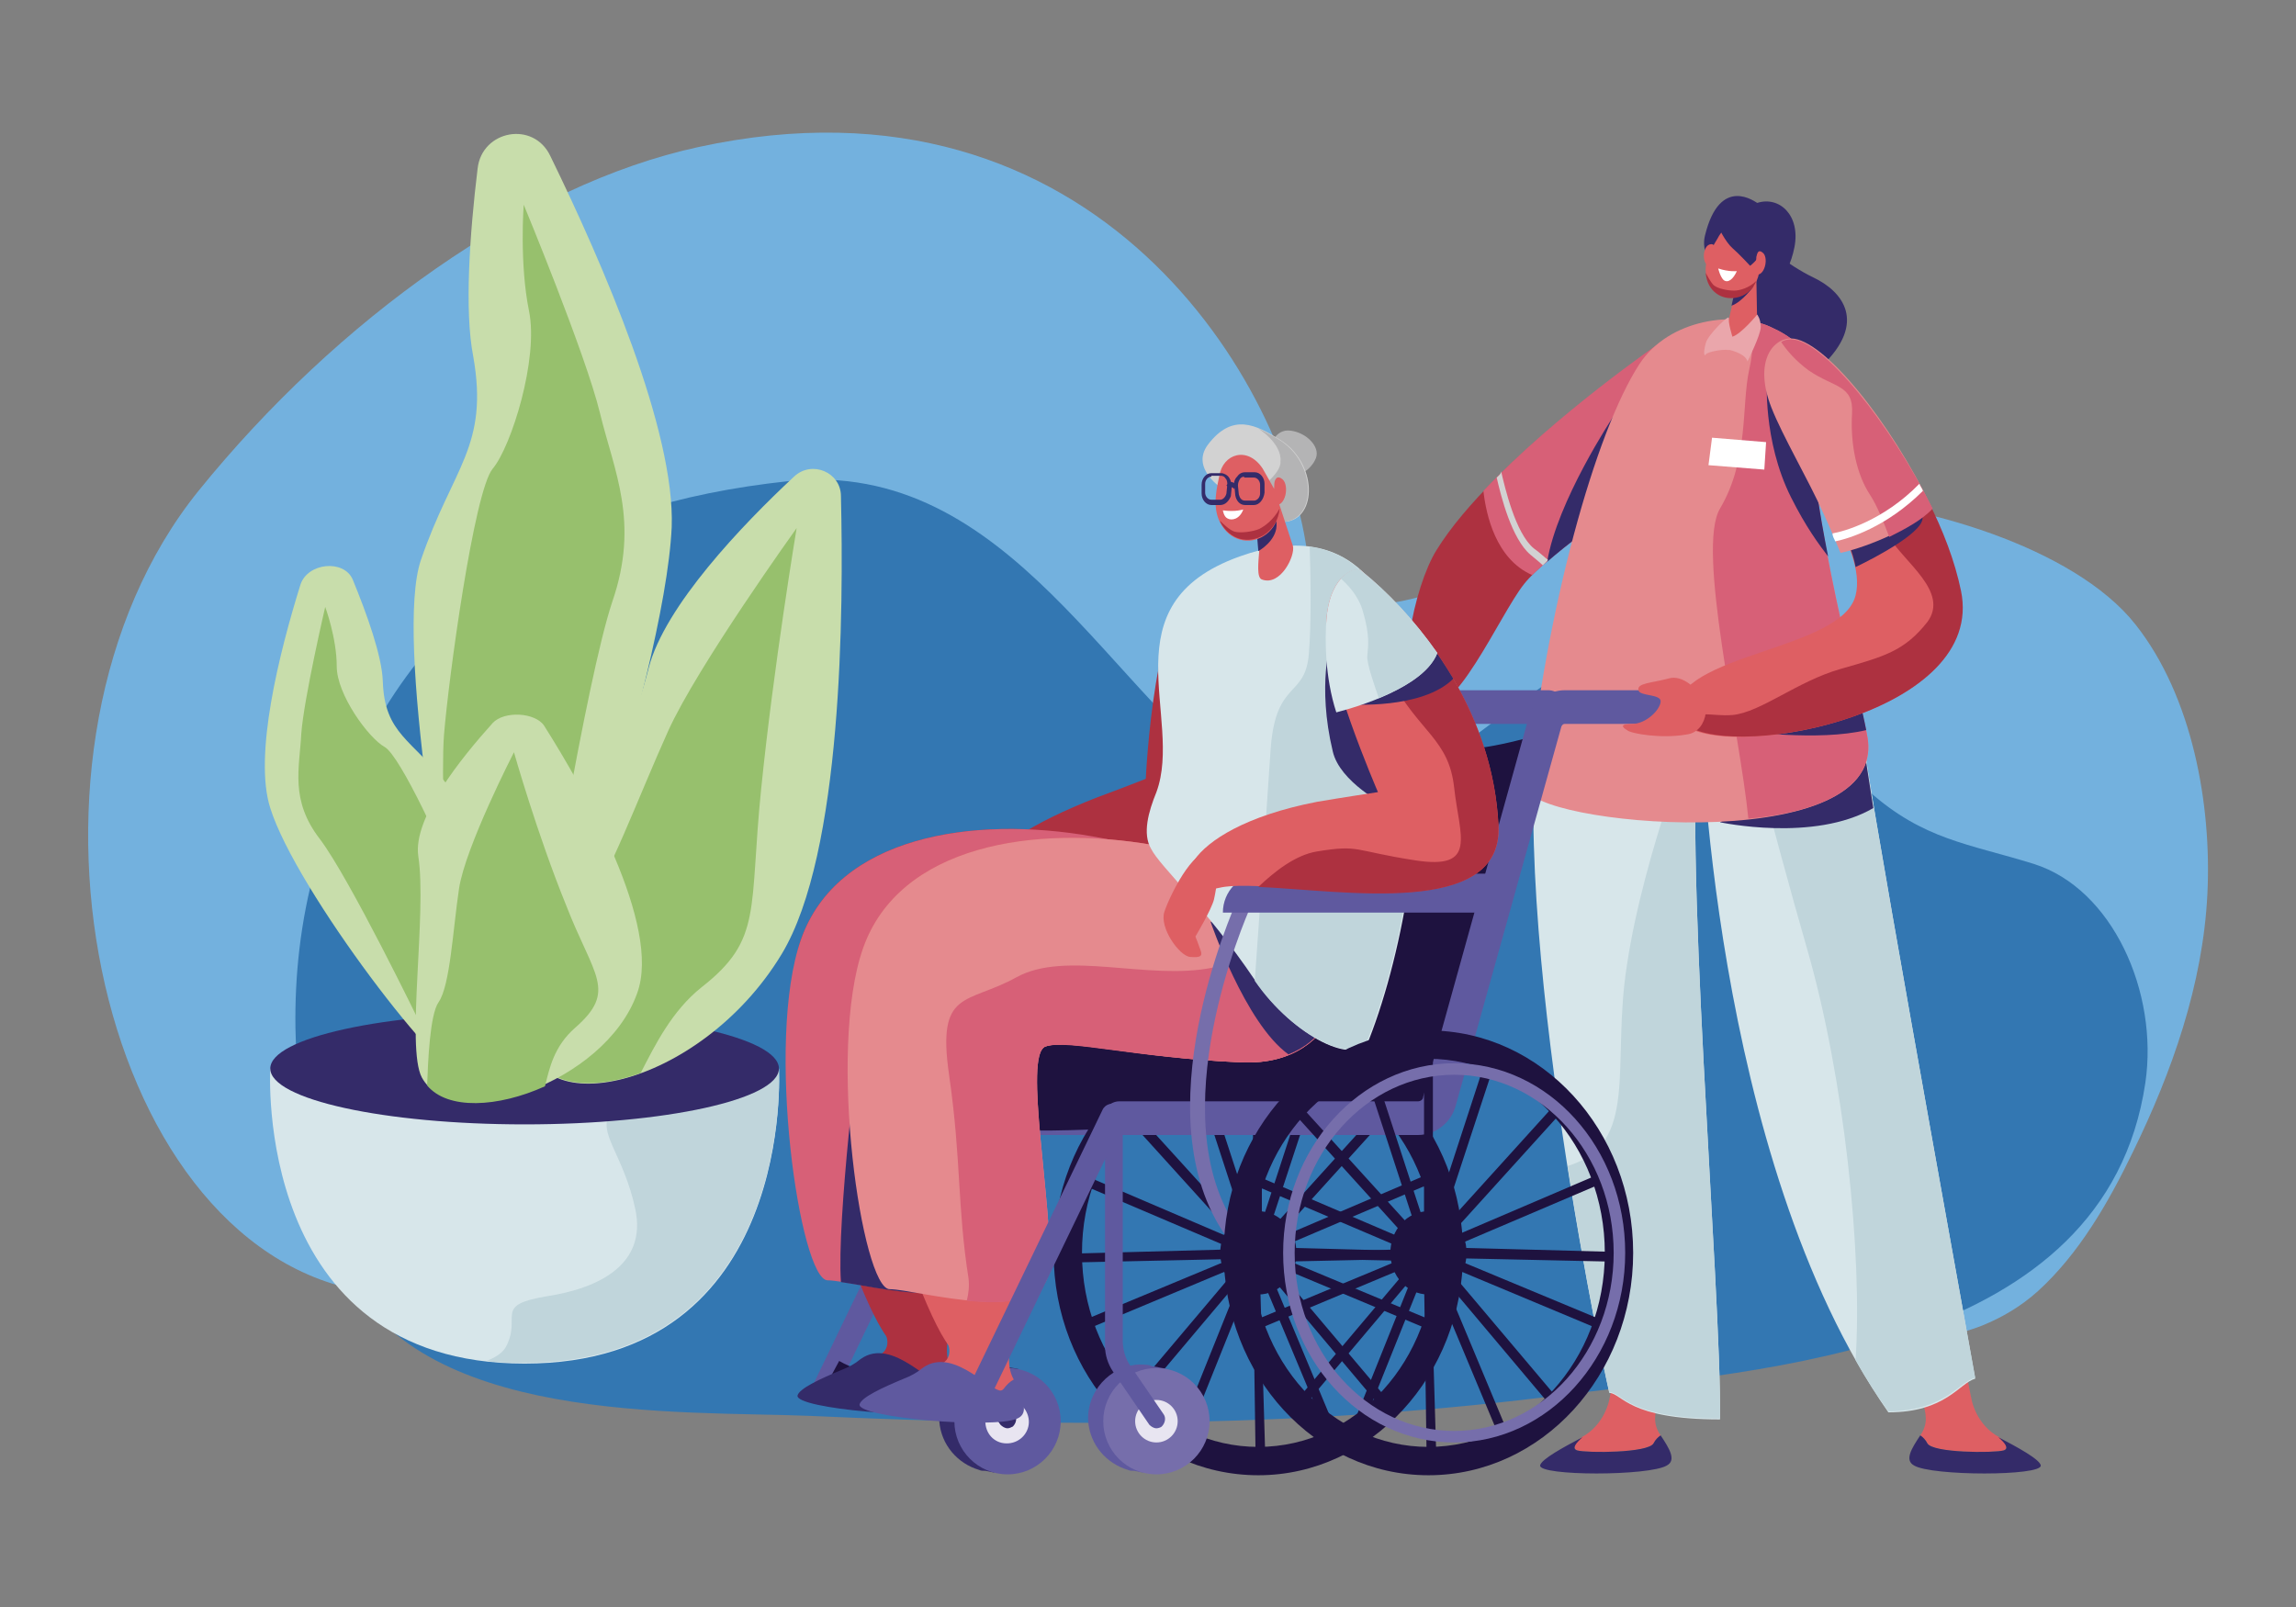 <?xml version="1.0" encoding="utf-8"?>
<!-- Generator: Adobe Illustrator 24.0.0, SVG Export Plug-In . SVG Version: 6.00 Build 0)  -->
<svg version="1.1" id="Calque_1" xmlns="http://www.w3.org/2000/svg" xmlns:xlink="http://www.w3.org/1999/xlink" x="0px" y="0px"
	 viewBox="0 0 259.1 181.4" style="enable-background:new 0 0 259.1 181.4;" xml:space="preserve">
<rect x="0" y="0" width="259.1" height="181.4" fill="#808080" stroke="none"/>
<style type="text/css">
	.st0{fill:#73B1DE;}
	.st1{fill:#3377B2;}
	.st2{fill:#D7E6EA;}
	.st3{fill:#C0D5DB;}
	.st4{fill:#342B69;}
	.st5{fill:#C8DDAB;}
	.st6{fill:#97C06D;}
	.st7{fill:#DE5F63;}
	.st8{fill:#AD3140;}
	.st9{fill:#D76077;}
	.st10{fill:#E58A8E;}
	.st11{fill:#FFFFFF;}
	.st12{fill:#B4B4B5;}
	.st13{fill:#D2D2D2;}
	.st14{fill:#5F599F;}
	.st15{fill:#1E123F;}
	.st16{fill:#E8E5F1;}
	.st17{fill:#766EAB;}
	.st18{fill:#EAA6AB;}
</style>
<g>
	<g>
		<path class="st0" d="M223.7,149.6c2.2-0.9,4.3-2.1,6.3-3.9c4.6-4.2,7.9-9.9,10.7-15.7c4.4-9,7.9-18.9,8.4-29.1
			c0.5-10.1-1.7-22.3-8.1-30.4c-7-8.9-24.7-13.8-35.3-14.2c-9.8-0.3-19.6,1.8-29,4.8c-5.2,1.7-27.8,14-29.1,2
			c-2.2-19.6-23.8-56.3-68.8-46.5C59.4,20.8,38.1,36,22.4,55.4c-23.4,29-11.9,85,18.5,90.3c24.6,4.2,56.7,9,75.4,8.5
			s37.3-1.2,56-1.9c10-0.3,20.1-0.7,30.1-1C209.6,151.2,217.1,152.2,223.7,149.6z"/>
		<path class="st1" d="M177.4,157.3c21.4-2.7,60.2-4.7,64.7-35.1c1.5-10.2-3.7-21.9-12.6-24.7c-7.4-2.3-12.4-2.7-18.6-8.2
			c-6.1-5.5-11.4-11.9-18.4-15.9c-15.4-8.8-34.4,27-50.8,16.3s-27.6-38-52.7-35.4C63.9,57,46.8,67.2,37.2,92.9s1.7,50.3,1.7,50.3
			c8.1,17.6,37.7,16,52.5,16.6c28.4,1.3,56.9,1.3,85.2-2.4C176.8,157.3,177.1,157.3,177.4,157.3z"/>
	</g>
	<g>
		<g>
			<g>
				<path class="st2" d="M87.9,120.6H59.2H30.5c0,0-2,33.3,28.7,33.3S87.9,120.6,87.9,120.6z"/>
				<g>
					<path class="st3" d="M87.9,120.6H69.8c-0.1,2.3-0.3,4.3-0.9,5c-1.6,2.2,1.5,4.7,2.8,10.9s-4.1,8.9-10,9.8c-6,1-2.9,2.2-4.5,5.5
						c-0.4,0.9-1.3,1.4-2.3,1.8c1.4,0.2,2.8,0.2,4.3,0.2C89.8,153.8,87.9,120.6,87.9,120.6z"/>
				</g>
				<ellipse class="st4" cx="59.2" cy="120.6" rx="28.7" ry="6.3"/>
			</g>
			<g>
				<g>
					<path class="st5" d="M56.5,120.6c-2-0.7-3.5-2.4-3.9-4.5c-2.1-10.8-8.1-44.1-5.1-52.9c3.6-10.5,7.7-12.8,5.9-23
						c-1-5.1-0.4-13.8,0.5-21.2c0.5-4.3,6.3-5.4,8.2-1.4c6,12.3,14.1,31,13.7,41.9C75,76.7,59.7,121.6,56.5,120.6L56.5,120.6z"/>
					<path class="st6" d="M59.1,23.1c0,0-0.5,6.6,0.6,12s-2,15.3-4.1,17.8s-5,23.8-5.5,30.1c-0.3,4,0.1,14.8,0.5,22.1
						c0.8,4.5,1.5,8.4,2,11c0.4,2.1,1.9,3.8,3.9,4.5c1,0.3,3-3.5,5.4-9.4c-0.4-1.8-0.8-3-0.8-3s5-31.3,8-40.3
						c3.1-9,0.2-14.7-1.4-21.3S59.1,23.1,59.1,23.1z"/>
				</g>
				<g>
					<path class="st5" d="M52.5,121.5c1.3-0.7,2.1-1.9,2.1-3.1c-0.1-6.2-0.8-25.5-4.1-29.8c-4-5.2-7.1-5.7-7.3-11.7
						c-0.1-2.9-1.8-7.6-3.4-11.5c-1-2.3-5.1-1.9-5.9,0.6c-2.4,7.7-5.3,19.3-3.4,25.2C33.4,100.5,50.4,122.6,52.5,121.5L52.5,121.5z"
						/>
					<path class="st6" d="M36.7,68.5c0,0,1.3,3.5,1.3,6.7s3.6,8.1,5.4,9.1c1.8,1,6.9,12.2,8.1,15.6c0.8,2.1,2,8.1,2.8,12.2
						c0.1,2.6,0.2,4.9,0.2,6.4c0,1.2-0.8,2.4-2.1,3.1c-0.6,0.3-2.6-1.4-5.1-4.3c0-1,0.1-1.8,0.1-1.8s-7.9-16.3-11.3-20.8
						c-3.4-4.4-2.3-8-2.1-11.9C34.3,78.8,36.7,68.5,36.7,68.5z"/>
				</g>
				<g>
					<path class="st5" d="M59.6,115.8c0.2-5.9,10.9-29.7,13.6-40.4c1.8-7,10.6-16.2,16.4-21.6c2-1.9,5.3-0.5,5.3,2.2
						c0.3,12.8,0.2,40.3-6.7,51.7C79,122.9,59.2,127.3,59.6,115.8z"/>
					<path class="st6" d="M89.9,59.6c0,0-11.2,15.6-14.5,22.9s-7,17.3-9.3,19.8c-1.7,1.9-4.9,10.6-6.5,14.8c0.7,5.2,6.3,6.3,12.7,4
						c1.6-3.1,3.5-7,6.9-9.7c6.9-5.4,5.3-8.7,6.7-22.4C87.3,75.2,89.9,59.6,89.9,59.6z"/>
				</g>
				<g>
					<path class="st5" d="M47.6,121.6c-1.8-3.4,0.6-18.6-0.4-25c-0.6-4.3,4.8-11,8.4-15c1.3-1.4,4.8-1.2,5.8,0.3
						c4.5,7.1,13.3,22.6,10.5,30.2C68.3,122.3,51.1,128.1,47.6,121.6z"/>
					<path class="st6" d="M58,84.9c0,0-5.5,10.7-6.2,15.4c-0.7,4.7-1,10.9-2.3,12.8c-1,1.4-1.2,6.8-1.3,9.4c2.3,2.8,8,2.5,13.3,0.1
						c0.5-2,1-4.5,3.4-6.6c4.8-4.2,2.1-5.8-1-13.8C60.6,94.1,58,84.9,58,84.9z"/>
				</g>
			</g>
		</g>
		<g>
			<g>
				<path class="st7" d="M225.6,162.2c-2.6-1.4-3.1-4.2-3.1-4.2s-0.2-0.9-0.5-2.5c-1.9,0.5-3.9,0.9-6,1.3c0.3,0.4,0.6,0.8,0.9,1.2
					c0.5,1.6,0.7,2.7-0.2,4c0.3,0.2,0.6,0.5,0.8,0.9c0.6,1.1,7.5,1.1,8.6,0.8C226.8,163.4,226.2,162.7,225.6,162.2z"/>
				<path class="st4" d="M217.5,162.9c0.6,1.1,7.5,1.1,8.6,0.8c0.7-0.2,0.1-0.9-0.6-1.5c2.1,1.1,4.7,2.5,4.8,3.2
					c0.1,1.2-12.3,1.2-14.3,0c-1.1-0.6-0.3-1.9,0.7-3.4C217,162.2,217.3,162.5,217.5,162.9z"/>
			</g>
			<g>
				<path class="st7" d="M178.5,162.2c2.6-1.4,3.1-4.2,3.1-4.2s0.2-0.9,0.5-2.5c1.9,0.5,3.9,0.9,6,1.3c-0.3,0.4-0.6,0.8-0.9,1.2
					c-0.5,1.6-0.7,2.7,0.2,4c-0.3,0.2-0.6,0.5-0.8,0.9c-0.6,1.1-7.5,1.1-8.6,0.8C177.3,163.4,177.9,162.7,178.5,162.2z"/>
				<path class="st4" d="M186.6,162.9c-0.6,1.1-7.5,1.1-8.6,0.8c-0.7-0.2-0.1-0.9,0.6-1.5c-2.1,1.1-4.7,2.5-4.8,3.2
					c-0.1,1.2,12.3,1.2,14.3,0c1.1-0.6,0.3-1.9-0.7-3.4C187.1,162.2,186.8,162.5,186.6,162.9z"/>
			</g>
			<path class="st8" d="M187.3,38.8c0,0-18.8,12.9-25.2,23.3c-2.5,4-5,15.3-1.6,17.5c3.5,2.1,8.7-10.2,11.5-13.7
				c2.6-3.3,13.1-10.5,13.1-10.5L187.3,38.8z"/>
			<g>
				<path class="st9" d="M185.2,55.4l2.1-16.7c0,0-11.8,8.1-19.9,16.7c0.3,2.7,1.4,7.7,5.5,9.5C176.5,61.4,185.2,55.4,185.2,55.4z"
					/>
			</g>
			<path class="st2" d="M209.9,80.8c-0.4-8.5-3.4-13.4-6.3-16.9c-3.4,0.1-7.4,0.1-11.4-0.3c-4.7-0.5-9.4-1.5-13.2-3.3
				c-1.2,3.7-2.6,8.3-4.2,14.1c-6.1,21.1,5.4,76.5,6.8,82.8c1.5,0.1,2.1,3,12.5,3c0.2-14.2-4.4-66.6-2.2-79.8l0,0
				c0,0,1.1,50.2,21.2,79c6.5,0,8-3.3,9.8-3.8C220.7,143.2,210.1,85,209.9,80.8z"/>
			<path class="st3" d="M176.9,131.6c2,12.8,4.1,23,4.7,25.5c1.5,0.1,2.1,3,12.5,3c0.2-14.2-4.4-66.5-2.2-79.8
				c-0.4,1-6.4,15.9-8.3,28.6C181.8,120.2,185.1,129.1,176.9,131.6z"/>
			<g>
				<path class="st3" d="M222.9,155.5c-2.2-12.2-12.8-70.5-13-74.6c-0.4-8.5-3.4-13.4-6.3-16.9c-3.4,0.1-7.3,0.1-11.2-0.3
					c2.9,11.4,7.7,30.1,11.5,43.3c4.2,14.5,6.3,34.5,5.5,46.5c1.1,2,2.4,4,3.7,5.8C219.6,159.2,221.1,155.9,222.9,155.5z"/>
			</g>
			<path class="st4" d="M182,47.1c0,0-6.3,9.5-7.4,16.3c2.3-2,5.5-4.4,7.7-6L182,47.1z"/>
			<path class="st4" d="M198.5,27.2c0,0,3.2,2.7,6.1,4.1c3.4,1.6,6.1,5.1,1,10c-2,2-9.3-2.6-8.5-7.3C198,29.3,198.5,27.2,198.5,27.2
				z"/>
			<path class="st4" d="M192.4,26.6c-0.9,3.7,4.6,6.5,5.8,6.8c1.3,0.3,3.6-1.9,4.3-5.5s-1.7-5.8-4.2-5
				C198.2,22.9,194.1,19.6,192.4,26.6z"/>
			<path class="st4" d="M190.8,75c0,0,10.5,2.5,18.8,2.5c-0.6-4.5-2.1-7.9-3.7-10.5L190.8,75z"/>
			<path class="st4" d="M210.1,82.5l-16,10.3c0,0,10.6,2.3,17.3-1.6C210.8,87.3,210.3,84.3,210.1,82.5z"/>
			<path class="st10" d="M210.8,83.6c-0.4-3.4-7-26.4-6.4-38.1c0.2-3.8,0.3-6.4-4.6-8.6c-3.9-1.8-11.4-1-14.8,4.2
				c-5,7.7-10.5,27.6-12.6,47.8C172,93,212.4,97,210.8,83.6z"/>
			<path class="st7" d="M198.2,31.2l0.1,5.7c0,0.9-2.3,3.4-3.8,2.2c-0.4-0.3,0.1-1.6,0.5-2.6l1.1-4.9L198.2,31.2z"/>
			<path class="st4" d="M195.4,34.5c1.2-0.4,2.5-2.2,2.5-2.2h-2L195.4,34.5z"/>
			<path class="st7" d="M198.2,27.5l0.3,2.2c0.3,1.7-0.8,3.5-2.6,3.8c-1.6,0.3-3.2-0.6-3.4-2.7c-0.2-1.8,1.1-3.4,1.5-4.2
				C195.1,24.8,197.6,25,198.2,27.5z"/>
			<path class="st7" d="M193.5,28.9c0-0.2,0-0.4,0-0.6c0-0.4,0-0.9-0.6-0.7c-0.8,0.3-0.9,2.3,0.1,2.5
				C193.6,30.4,193.5,29.4,193.5,28.9z"/>
			<path class="st11" d="M196,30.6c0,0-0.9,0.1-2.1-0.3c0,0,0.2,0.9,0.6,1.3C195,32,195.6,31.5,196,30.6z"/>
			<path class="st8" d="M195.7,32.8c-0.7,0-1.8-0.2-2.3-0.6c-0.4-0.4-0.8-1.2-0.9-1.4v0.1c0.2,2,1.8,3,3.4,2.7
				c1.1-0.2,1.9-0.9,2.3-1.9C197.4,32.5,196.3,32.8,195.7,32.8z"/>
			<path class="st4" d="M193.9,25.6c0,0,0.8,1.7,1.6,2.4c0.8,0.7,2,2,2,2s0.8-0.6,1.1-1.3c0.3-0.7,1.1-3.8-1.1-4.8
				C195.4,22.8,193.4,24.6,193.9,25.6z"/>
			<path class="st7" d="M198.1,29.6c0.1-0.2,0.1-0.4,0.1-0.6c0.1-0.4,0.2-0.9,0.7-0.5c0.7,0.5,0.3,2.5-0.6,2.5
				C197.7,31,197.9,30.1,198.1,29.6z"/>
			<path class="st9" d="M210.8,83.6c-0.4-3.4-7-26.4-6.4-38.1c0.2-3.8,0.3-6.4-4.6-8.6c-0.6-0.3-1.3-0.5-2.1-0.6
				c0.1,1.3,0.2,3.3-0.3,5.4c-0.9,4,0,10.1-3.3,15.7c-2.7,4.5,2.2,24.9,3.2,35C205,91.7,211.4,89.1,210.8,83.6z"/>
			<path class="st4" d="M210.6,82.4c-0.2-1-0.5-2.5-1-4.2l-13,4.3C196.7,82.5,205.2,83.7,210.6,82.4z"/>
			<path class="st4" d="M204.4,48.4l-5-5.7c0,0-0.5,7,2.7,13.4c1.7,3.4,3.2,5.4,4.2,6.7C205.3,57.8,204.5,52.7,204.4,48.4z"/>
			<g>
				<path class="st12" d="M143.4,50.3c0,0,0.5-1.9,2.2-1.7c1.8,0.2,3.4,1.8,2.9,3.1s-2.3,2.7-3.6,1.3
					C143.7,51.5,143.4,50.3,143.4,50.3z"/>
				<path class="st13" d="M138,55.2c0,0-3.7-2.3-1.7-5c2.8-3.7,5.5-2.2,8.1-0.6c4.3,2.6,4.3,9,0.6,9.3C141.3,59.3,138,55.2,138,55.2
					z"/>
				<path class="st12" d="M139.6,56.8c1.3,1.1,3.3,2.3,5.3,2.1c3.7-0.3,3.7-6.7-0.6-9.3c-0.8-0.5-1.6-0.9-2.4-1.3l0,0
					c0,0,2.8,1.7,2.6,3.8C144.6,53.5,141.8,55.6,139.6,56.8z"/>
				<path class="st8" d="M145.6,93.2c-0.6-12.4-0.6-25.7-10.2-26.5c-5.1-0.4-6.1,21.2-6.1,21.2s-2.8,1.1-5.5,2.1
					c-15.2,5.9-16.1,11.7-9.8,10.2C120.4,98.7,146.2,105.6,145.6,93.2z"/>
				<g>
					<path class="st14" d="M92.9,158.3c-0.2,0-0.4,0-0.6-0.1c-0.7-0.3-0.9-1.1-0.6-1.8l15-31.1c0.3-0.7,1.1-0.9,1.8-0.6
						c0.7,0.3,0.9,1.1,0.6,1.8l-15,31.1C93.9,158.1,93.4,158.3,92.9,158.3z"/>
				</g>
				<path class="st8" d="M145.2,107.1c0,0-0.2,12.3-12.1,11.8s-19.5-2.7-22.1-1.8c-2.6,0.8-3.4,25.6-3.9,32.3s-2.8,2.4-5.9,2.4
					S86.3,117.6,90.4,106s19.3-14,32.9-11.6C138.6,97,145.6,104.9,145.2,107.1z"/>
				<path class="st9" d="M145.2,107.1c0,0-0.2,12.3-12.1,11.8s-19.5-2.7-22.1-1.8c-2.6,0.8,0.9,18.4,0.4,25.1s-15,2.3-18,2.3
					c-3.1,0-7.1-26.9-3-38.5s19.3-14,32.9-11.6C138.6,97,145.6,104.9,145.2,107.1z"/>
				<path class="st15" d="M92.6,157.5c0,0,6,3.3,18,0.8l1.1-3.6c0,0-11.2,2.3-17-1.1L92.6,157.5z"/>
				<g>
					<path class="st8" d="M99,149.1c0,0,1.9,2,0.8,3.4c-0.5,0.6-1.7,1-3.4,1.5c-0.8,0.6-1.7,1.4-0.9,1.7c1.4,0.6,9.9,1.3,10.8,0
						c0.3-0.4,0.7-0.8,1.1-1c-1-1.8-0.3-3.8-0.3-5.4L99,149.1z"/>
					<path class="st4" d="M106.3,155.8c-0.9,1.2-5.5-5.1-9.2-2.4c-0.6,0.5-1.3,0.9-2.1,1.2c-2.4,1-4.8,2.1-5,2.9
						c-0.3,1.5,15.1,2.8,17.8,1.6c1.4-0.6,0.6-2.3-0.5-4.2C107,155,106.6,155.4,106.3,155.8z"/>
				</g>
				<g>
					<g>
						<path class="st4" d="M114.8,154.8l0.1-0.3l-1.6-0.3c-0.1,0-0.2,0-0.3-0.1l0,0l0,0c-0.4-0.1-0.9-0.1-1.3-0.1
							c-3.3,0.2-5.9,3.1-5.7,6.4c0.2,2.7,2.1,4.8,4.5,5.5l0,0l0,0c0.2,0.1,0.4,0.1,0.7,0.1l1,0.2V166h0.1c3.3-0.2,5.9-3.1,5.7-6.4
							C117.8,157.6,116.5,155.7,114.8,154.8z"/>
						<ellipse class="st14" cx="113.7" cy="160.4" rx="6" ry="6"/>
						<path class="st16" d="M116.1,160.3c0.1,1.3-0.9,2.5-2.3,2.6s-2.5-0.9-2.6-2.3c-0.1-1.3,0.9-2.5,2.3-2.6S116,159,116.1,160.3z"
							/>
					</g>
					<g>
						<path class="st4" d="M113.7,161.2c-0.3,0-0.6-0.2-0.8-0.4l-4.1-6c-0.6-0.9-0.9-1.9-0.9-2.9v-25.1c0-0.5,0.4-1,1-1s1,0.4,1,1
							v24.5c0,1,0.3,2.1,0.9,2.9l3.7,5.4c0.3,0.4,0.2,1-0.2,1.4C114.1,161.1,113.9,161.2,113.7,161.2z"/>
					</g>
				</g>
				<path class="st4" d="M106.1,145.9l-9.1-29c0,0-2.6,20.8-2.1,27.8C97.7,145.1,102.4,146.2,106.1,145.9z"/>
				<g>
					<path class="st14" d="M141.5,128.1h-33.7c-1.1,0-1.9-0.9-1.9-1.9s0.9-1.9,1.9-1.9h33.7c0.3,0,0.6-0.2,0.6-0.5L154,81
						c0.5-1.8,2.2-3.1,4.1-3.1h16.6c1.1,0,1.9,0.9,1.9,1.9s-0.9,1.9-1.9,1.9h-16.6c-0.2,0-0.3,0.1-0.4,0.3l-11.9,42.7
						C145.4,126.7,143.6,128.1,141.5,128.1z"/>
				</g>
				<path class="st15" d="M155.9,83.1c0,0,4.7,3.6,17.1,0l-11.3,42.6l-17-6.2L155.9,83.1z"/>
				<g>
					<g>
						<path class="st15" d="M142,166.5c-12.8,0-23.1-11.3-23.1-25.1s10.4-25.1,23.1-25.1c12.8,0,23.1,11.3,23.1,25.1
							S154.7,166.5,142,166.5z M142,119.5c-11,0-19.9,9.8-19.9,21.9c0,12.1,8.9,21.9,19.9,21.9s19.9-9.8,19.9-21.9
							S153,119.5,142,119.5z"/>
					</g>
					<g>
						<g>
							<path class="st15" d="M142,146.1c-2.4,0-4.3-2.1-4.3-4.7c0-2.6,1.9-4.7,4.3-4.7c2.4,0,4.3,2.1,4.3,4.7S144.4,146.1,142,146.1
								z"/>
						</g>
					</g>
					<path class="st15" d="M163.2,141.3l-18.7-0.5l0.3-0.1h-0.1l16.9-7.2c0.3-0.1,0.4-0.4,0.3-0.7c-0.1-0.3-0.4-0.4-0.7-0.3
						l-17.3,7.4l13.4-14.8c0.2-0.2,0.2-0.6,0-0.8c-0.2-0.2-0.6-0.2-0.8,0l-13.4,14.8l6.4-19.5c0.1-0.3-0.1-0.6-0.3-0.7
						c-0.3-0.1-0.6,0.1-0.7,0.3l-6.1,18.7v-19.8c0-0.3-0.2-0.5-0.5-0.5s-0.5,0.2-0.5,0.5V138l-6.1-18.7c-0.1-0.3-0.4-0.4-0.7-0.3
						s-0.4,0.4-0.3,0.7l6.3,19.3l-0.5-0.5l0.1,0.3l-13-14.3c-0.2-0.2-0.5-0.2-0.8,0c-0.2,0.2-0.2,0.5,0,0.8l13.4,14.8l-17.3-7.4
						c-0.3-0.1-0.6,0-0.7,0.3s0,0.6,0.3,0.7l16.9,7.2h-0.1l0.3,0.1l-18.7,0.5c-0.3,0-0.5,0.3-0.5,0.5c0,0.3,0.2,0.5,0.5,0.5l0,0
						l18.4-0.4l-17.3,7.2c-0.3,0.1-0.4,0.4-0.3,0.7c0.1,0.2,0.3,0.3,0.5,0.3c0.1,0,0.1,0,0.2,0l17.7-7.4l0,0l0.2-0.1l-13,15.4
						c-0.2,0.2-0.2,0.6,0.1,0.8c0.1,0.1,0.2,0.1,0.3,0.1c0.2,0,0.3-0.1,0.4-0.2l12.3-14.6l-7.1,17.7c-0.1,0.3,0,0.6,0.3,0.7
						c0.3,0.1,0.6,0,0.7-0.3l7.3-18.2v0.6l0.2-0.7l0.3,20.9c0,0.3,0.3,0.5,0.5,0.5c0,0,0,0,0.1,0c0.3,0,0.5-0.3,0.5-0.6l-0.6-20.3
						l0.1,0.2V144l7.9,18.9c0.1,0.2,0.3,0.3,0.5,0.3c0.1,0,0.1,0,0.2,0c0.3-0.1,0.4-0.4,0.3-0.7l-7.6-18.2l12.2,14.5
						c0.2,0.2,0.5,0.3,0.8,0.1c0.2-0.2,0.3-0.5,0.1-0.8l-13-15.4l0.2,0.1l0,0l17.7,7.4c0.1,0,0.1,0,0.2,0c0.2,0,0.4-0.1,0.5-0.3
						c0.1-0.3,0-0.6-0.3-0.7l-17.3-7.2l18.4,0.4c0.3,0,0.5-0.2,0.5-0.5C163.7,141.6,163.5,141.4,163.2,141.3z"/>
				</g>
				<path class="st15" d="M161.2,125.6c0,0-7.1-9.3-25.8-9.3c-23.7,0-29.8,6.3-28.2,9.3c1.6,3.1,16.6,1.7,23.7,1.6
					C138,127.1,161.2,125.6,161.2,125.6z"/>
				<g>
					<g>
						<path class="st14" d="M160,128.1h-33.7c-1.1,0-1.9-0.9-1.9-1.9s0.9-1.9,1.9-1.9H160c0.3,0,0.6-0.2,0.6-0.5L172.5,81
							c0.5-1.8,2.2-3.1,4.1-3.1h16.6c1.1,0,1.9,0.9,1.9,1.9s-0.9,1.9-1.9,1.9h-16.6c-0.2,0-0.3,0.1-0.4,0.3l-11.9,42.7
							C163.8,126.7,162,128.1,160,128.1z"/>
					</g>
				</g>
				<g>
					<g>
						<path class="st14" d="M131.6,154.8l0.1-0.3l-1.6-0.3c-0.1,0-0.2,0-0.3-0.1l0,0l0,0c-0.4-0.1-0.9-0.1-1.3-0.1
							c-3.3,0.2-5.9,3.1-5.7,6.4c0.2,2.7,2.1,4.8,4.5,5.5l0,0l0,0c0.2,0.1,0.4,0.1,0.7,0.1l1,0.2V166h0.1c3.3-0.2,5.9-3.1,5.7-6.4
							C134.6,157.6,133.4,155.7,131.6,154.8z"/>
						<circle class="st17" cx="130.5" cy="160.4" r="6"/>
						<ellipse class="st16" cx="130.5" cy="160.4" rx="2.4" ry="2.4"/>
					</g>
					<g>
						<path class="st14" d="M130.5,161.2c-0.3,0-0.6-0.2-0.8-0.4l-4.1-6c-0.6-0.9-0.9-1.9-0.9-2.9v-25.1c0-0.5,0.4-1,1-1s1,0.4,1,1
							v24.5c0,1,0.3,2.1,0.9,2.9l3.7,5.4c0.3,0.4,0.2,1-0.2,1.4C131,161.1,130.7,161.2,130.5,161.2z"/>
					</g>
				</g>
				<path class="st7" d="M152.2,108.1c0,0-0.2,12.3-12.1,11.8c-11.9-0.5-19.5-2.7-22.1-1.8c-2.6,0.8-3.4,25.6-3.9,32.3
					s-2.8,2.4-5.9,2.4S93.3,118.6,97.4,107s19.3-14,32.9-11.6C145.6,98,152.6,105.8,152.2,108.1z"/>
				<path class="st10" d="M152.2,108.1c0,0-0.2,12.3-12.1,11.8c-11.9-0.5-19.5-2.7-22.1-1.8c-2.6,0.8,0.9,18.4,0.4,25.1
					s-15,2.3-18,2.3c-3.1,0-7.1-26.9-3-38.5s19.3-14,32.9-11.6C145.6,98,152.6,105.8,152.2,108.1z"/>
				<path class="st9" d="M152.2,108.1c0.3-1.3-2.2-4.7-7.6-7.8c-1.3,3.7-3.7,8.1-7.7,8.9c-7.3,1.5-16.6-2-22.2,1.1s-9,1.3-7.6,11
					s0.9,14.7,2.2,23c0.1,0.9,0,1.7-0.2,2.5c4.5,0.5,9,0.1,9.3-3.6c0.5-6.7-3-24.3-0.4-25.1c2.6-0.8,10.1,1.3,22.1,1.8
					C152,120.4,152.2,108.1,152.2,108.1z"/>
				<path class="st4" d="M151.6,111.5l-15-7.5c0,0,3.9,11.5,8.8,15C149.2,117.5,150.9,114.1,151.6,111.5z"/>
				<g>
					<path class="st7" d="M106,150.1c0,0,1.9,2,0.8,3.4c-0.5,0.6-1.7,1-3.4,1.5c-0.8,0.6-1.7,1.4-0.9,1.7c1.4,0.6,9.9,1.3,10.8,0
						c0.3-0.4,0.7-0.8,1.1-1c-1-1.8-0.3-3.8-0.3-5.4L106,150.1z"/>
					<path class="st14" d="M113.3,156.8c-0.9,1.2-5.5-5.1-9.2-2.4c-0.6,0.5-1.3,0.9-2.1,1.2c-2.4,1-4.8,2.1-5,2.9
						c-0.3,1.5,15.1,2.8,17.8,1.6c1.4-0.6,0.6-2.3-0.5-4.2C114,156,113.6,156.3,113.3,156.8z"/>
				</g>
				<path class="st2" d="M130.5,89.4c3.1-8.4-5.7-21.2,9.4-26.6c25.1-9,22.6,34,14.6,54.5c-1.3,3.2-8.5-0.2-12.9-6.7
					c-5.6-8.3-10.7-12.8-11.7-14.8C128.9,94.1,129.6,91.6,130.5,89.4z"/>
				<path class="st7" d="M143.8,55.2l2.1,6.4c0.3,1.1-1.4,4.6-3.5,3.8c-0.6-0.2-0.4-1.9-0.3-3.2l-0.5-6L143.8,55.2z"/>
				<path class="st4" d="M144,58.7c-0.3-1.6-1.6-0.7-2.3-0.1l0.3,3.6C142.7,61.8,144.4,60.5,144,58.7z"/>
				<path class="st7" d="M142.5,52.9l1.3,2.3c1,1.8,0.6,4.2-1.2,5.3c-1.6,1-3.8,0.6-4.9-1.5c-1-1.9-0.3-4.2-0.1-5.3
					C138,51.2,140.8,50.3,142.5,52.9z"/>
				<path class="st7" d="M143.7,55.4c0.1-0.2,0.1-0.5,0.1-0.7c0-0.4,0.2-1.1,0.8-0.7c0.9,0.5,0.6,2.9-0.5,3
					C143.3,57,143.6,56,143.7,55.4z"/>
				<path class="st3" d="M147.8,61.7c0.1,3.2,0.2,8.7-0.1,12.1c-0.4,5-3.7,2.9-4.3,10.6c-0.4,5.6-1.2,18.1-1.8,26.3
					c4.4,6.4,11.6,9.7,12.8,6.5C161.4,99.3,164.2,63.9,147.8,61.7z"/>
				<path class="st11" d="M140.3,57.5c0,0-0.9,0.3-2.3,0.1c0,0,0.1,0.7,0.5,0.9C139,58.8,139.9,58.6,140.3,57.5z"/>
				<path class="st8" d="M142.1,59.7c-0.7,0.3-2.1,0.5-2.8,0.3c-0.6-0.2-1.4-1-1.6-1.2v0.1c1.1,2.1,3.2,2.5,4.9,1.5
					c1.1-0.7,1.7-1.8,1.8-3C143.7,58.7,142.7,59.4,142.1,59.7z"/>
				<path class="st4" d="M150.2,72.3c0,0-1.6,5,0.2,12.5c0.8,3.5,6,6.1,6,6.1l1.6-4.6L150.2,72.3z"/>
				<g>
					<path class="st14" d="M110.6,158.3c-0.2,0-0.4,0-0.6-0.1c-0.7-0.3-0.9-1.1-0.6-1.8l15-31.1c0.3-0.7,1.1-0.9,1.8-0.6
						c0.7,0.3,0.9,1.1,0.6,1.8l-15,31.1C111.6,158.1,111.1,158.3,110.6,158.3z"/>
				</g>
				<g>
					<path class="st17" d="M139.1,140c-0.3,0-0.5-0.1-0.7-0.4c-9.7-13.7,0.8-37,1.2-38v-0.1l0.8-1.4c0.2-0.4,0.8-0.5,1.2-0.3
						s0.5,0.8,0.3,1.2l-0.8,1.4c-0.5,1.1-10.3,23.6-1.4,36.3c0.3,0.4,0.2,0.9-0.2,1.2C139.5,139.9,139.3,140,139.1,140z"/>
				</g>
				<path class="st14" d="M169.7,103H138l0,0c0-2.4,1.9-4.4,4.4-4.4h27.3V103z"/>
				<g>
					<g>
						<path class="st15" d="M161.2,166.5c-12.8,0-23.1-11.3-23.1-25.1s10.4-25.1,23.1-25.1c12.8,0,23.1,11.3,23.1,25.1
							S174,166.5,161.2,166.5z M161.2,119.5c-11,0-19.9,9.8-19.9,21.9c0,12.1,8.9,21.9,19.9,21.9s19.9-9.8,19.9-21.9
							C181.1,129.3,172.2,119.5,161.2,119.5z"/>
					</g>
					<g>
						<g>
							<path class="st15" d="M161.2,146.1c-2.4,0-4.3-2.1-4.3-4.7c0-2.6,1.9-4.7,4.3-4.7s4.3,2.1,4.3,4.7S163.6,146.1,161.2,146.1z"
								/>
						</g>
					</g>
					<path class="st15" d="M182.5,141.3l-18.7-0.5l0.3-0.1H164l16.9-7.2c0.3-0.1,0.4-0.4,0.3-0.7c-0.1-0.3-0.4-0.4-0.7-0.3
						l-17.3,7.4l13.4-14.8c0.2-0.2,0.2-0.6,0-0.8c-0.2-0.2-0.6-0.2-0.8,0l-13.4,14.8l6.4-19.5c0.1-0.3-0.1-0.6-0.3-0.7
						c-0.3-0.1-0.6,0.1-0.7,0.3l-6.1,18.7v-19.8c0-0.3-0.2-0.5-0.5-0.5s-0.5,0.2-0.5,0.5V138l-6.1-18.7c-0.1-0.3-0.4-0.4-0.7-0.3
						s-0.4,0.4-0.3,0.7l6.3,19.3l-0.5-0.5l0.1,0.3l-13-14.3c-0.2-0.2-0.5-0.2-0.8,0c-0.2,0.2-0.2,0.5,0,0.8l13.4,14.8l-17.3-7.4
						c-0.3-0.1-0.6,0-0.7,0.3c-0.1,0.3,0,0.6,0.3,0.7l16.9,7.2h-0.1l0.3,0.1l-18.7,0.5c-0.3,0-0.5,0.3-0.5,0.5
						c0,0.3,0.2,0.5,0.5,0.5l0,0l18.4-0.4l-17.3,7.2c-0.3,0.1-0.4,0.4-0.3,0.7c0.1,0.2,0.3,0.3,0.5,0.3c0.1,0,0.1,0,0.2,0l17.7-7.4
						l0,0l0.2-0.1l-13,15.4c-0.2,0.2-0.2,0.6,0.1,0.8c0.1,0.1,0.2,0.1,0.3,0.1c0.2,0,0.3-0.1,0.4-0.2l12.3-14.6l-7.1,17.7
						c-0.1,0.3,0,0.6,0.3,0.7c0.3,0.1,0.6,0,0.7-0.3l7.3-18.2v0.6l0.2-0.7L161,165c0,0.3,0.3,0.5,0.5,0.5c0,0,0,0,0.1,0
						c0.3,0,0.5-0.3,0.5-0.6l-0.6-20.3l0.1,0.2V144l7.9,18.9c0.1,0.2,0.3,0.3,0.5,0.3c0.1,0,0.1,0,0.2,0c0.3-0.1,0.4-0.4,0.3-0.7
						l-7.6-18.2l12.2,14.5c0.2,0.2,0.5,0.3,0.8,0.1c0.2-0.2,0.3-0.5,0.1-0.8l-13-15.4l0.2,0.1l0,0l17.7,7.4c0.1,0,0.1,0,0.2,0
						c0.2,0,0.4-0.1,0.5-0.3c0.1-0.3,0-0.6-0.3-0.7L164,142l18.4,0.4c0.3,0,0.5-0.2,0.5-0.5C183,141.6,182.8,141.4,182.5,141.3z"/>
					<g>
						<path class="st17" d="M164.1,162.8c-10.7,0-19.3-9.6-19.3-21.4c0-11.8,8.7-21.4,19.3-21.4c10.7,0,19.3,9.6,19.3,21.4
							C183.4,153.2,174.7,162.8,164.1,162.8z M164.1,121.3c-9.9,0-18,9-18,20.1s8.1,20.1,18,20.1s18-9,18-20.1
							S174,121.3,164.1,121.3z"/>
					</g>
				</g>
				<path class="st7" d="M169.1,93.2c-0.6-12.4-8.1-22.7-15.5-28.8c-0.5-0.4-3.4,0.2-3.9,5.3c-0.5,5.2,5.8,19.7,5.8,19.7
					s-4.6,0.7-6.9,1.1c-16,3.1-17.2,11.2-11,9.7C143.9,98.7,169.7,105.6,169.1,93.2z"/>
				<path class="st8" d="M169.1,93.2c-0.5-11.1-6.6-20.5-13.2-26.7c-0.7,2.4-1.2,6.3,1,10.1c3.3,6.1,6.6,6.8,7.2,12.3
					c0.6,5.5,2.7,9.3-4.4,8.2c-7.1-1.1-6.2-1.8-11.1-1c-2.4,0.4-4.7,2.2-6.6,4C151.6,100.5,169.6,103.6,169.1,93.2z"/>
				<path class="st4" d="M164,76.6c-0.9-1.5-1.9-3-2.9-4.4c-1.3,0.2-2.5,0.5-2.7,0.7c-0.6,0.5-6.1,6.6-6.1,6.6S160.5,80.1,164,76.6z
					"/>
				<path class="st7" d="M136.6,96.1c-2-0.3-4.6,5-5.2,6.8c-0.6,1.8,1.7,5,2.9,5.1s1.4-0.1,1.2-0.7s-0.6-1.6-0.6-1.6s1.8-3,2.1-4.2
					C137.3,100.1,138,96.3,136.6,96.1z"/>
				<g>
					<path class="st2" d="M162.2,73.7c-2.6-3.7-5.6-6.9-8.6-9.3c-0.5-0.4-3.4,0.2-3.9,5.3c-0.2,2.4-0.2,6.7,1.1,10.7
						C153.1,79.8,160.7,77.6,162.2,73.7z"/>
				</g>
				<path class="st3" d="M162.2,73.7c-2.6-3.7-5.6-6.9-8.6-9.3c-0.3-0.3-1.3-0.2-2.3,0.9c0.7,0.6,2,1.9,2.5,3.7
					c0.8,2.7,0.6,3.9,0.5,5c-0.1,0.9,0.9,3.6,1.3,4.8C158.4,77.6,161.3,76,162.2,73.7z"/>
				<g>
					<g>
						<path class="st4" d="M137.7,57h-1c-0.6,0-1.1-0.6-1.1-1.3v-1c0-0.7,0.5-1.3,1.1-1.3h1.1c0.3,0,0.7,0.2,0.9,0.5
							s0.3,0.7,0.3,1.1l-0.1,1C138.7,56.5,138.3,57,137.7,57z M136.7,53.8c-0.4,0-0.7,0.4-0.7,0.8v1c0,0.4,0.3,0.8,0.7,0.8h1
							c0.3,0,0.6-0.3,0.7-0.7l0.1-1c0-0.2,0-0.5-0.2-0.7c-0.1-0.2-0.3-0.3-0.5-0.3h-1.1V53.8z"/>
					</g>
					<g>
						<path class="st4" d="M141.5,57h-1c-0.6,0-1-0.5-1.1-1.1l-0.1-1c-0.1-0.4,0-0.8,0.3-1.1c0.2-0.3,0.5-0.5,0.9-0.5h1.1
							c0.6,0,1.1,0.6,1.1,1.3v1C142.6,56.4,142.1,57,141.5,57z M140.4,53.8c-0.2,0-0.4,0.1-0.5,0.3s-0.2,0.4-0.2,0.7l0.1,1
							c0.1,0.4,0.3,0.7,0.7,0.7h1c0.4,0,0.7-0.4,0.7-0.8v-1c0-0.4-0.3-0.8-0.7-0.8h-1.1V53.8z"/>
					</g>
					<g>
						<path class="st4" d="M139.3,55.2c-0.1-0.1-0.2-0.2-0.3-0.2s-0.2,0.1-0.2,0.1l-0.4-0.3c0,0,0.2-0.3,0.5-0.4
							c0.2,0,0.4,0.1,0.6,0.3L139.3,55.2z"/>
					</g>
				</g>
			</g>
			<path class="st7" d="M202,39.6c4.8,0,16.5,14.1,19.2,27.1c3.2,15.3-31.9,20.2-32,13.6s18.6-6.8,20.2-13.1
				c1.4-5.5-6.4-14.3-9-20.6C198.5,41.6,200,39.6,202,39.6z"/>
			<path class="st8" d="M221.3,66.7c-1.4-6.8-5.4-14-9.5-19.3c0,4.6,0.1,11.2,1.3,13.1c1.8,3,6.9,6.3,4.4,9.7
				c-2.6,3.3-4.9,3.9-9.8,5.3c-4.9,1.4-9,4.9-12.2,5.2c-2.4,0.2-4.5-0.8-5.1,1.2C196.2,85.8,224.1,80.4,221.3,66.7z"/>
			<path class="st4" d="M208.2,60.5c0.6,1.2,1,2.4,1.2,3.5c2.3-1.1,8.2-4.2,7.5-5.8C216.2,56.8,210.6,59.3,208.2,60.5z"/>
			<g>
				<path class="st10" d="M218,57.3c-4.6-9.6-12.2-19.1-15.9-19.1c-2.1,0-4.2,2.7-2.2,7.8c1.3,3.3,4.1,8,5.9,12
					c0.7,1.5,1.3,3,1.9,4.4C209.7,62,215.3,60.1,218,57.3z"/>
			</g>
			<path class="st7" d="M191.6,78.1c0,0-1.6-2.1-3.4-1.5c-1.9,0.5-3.5,0.5-3.3,1.3c0.1,0.7,2.6,0.4,2.5,1.3c-0.1,1-1.7,2.5-3.2,2.5
				s-1.1,0.4-0.6,0.7c0.4,0.4,3.9,1,6.7,0.5C193,82.6,193,78.4,191.6,78.1z"/>
			<path class="st9" d="M202.1,38.3c-0.4,0-0.8,0.1-1.1,0.3c0.6,0.9,1.6,2.1,3.1,3.2c2.9,2,5.1,1.6,4.9,4.9c-0.2,3.4,0.5,6.8,2,9.1
				c0.8,1.2,1.6,3.2,2.2,4.8c1.8-0.9,3.7-1.9,4.9-3.2C213.3,47.8,205.7,38.3,202.1,38.3z"/>
			<path class="st11" d="M207.1,61.1c1.5-0.3,5.8-1.6,9.9-5.7c-0.1-0.3-0.3-0.5-0.4-0.8c-4.1,4.2-8.6,5.4-9.8,5.6
				C206.8,60.6,207,60.8,207.1,61.1z"/>
			<path class="st13" d="M168.9,53.9c0.5,2.2,1.7,6.9,3.8,8.7c0.6,0.5,1.1,0.9,1.4,1.2c0.2-0.2,0.4-0.4,0.6-0.6
				c-0.4-0.3-0.9-0.8-1.6-1.3c-2.1-1.7-3.3-7-3.7-8.7C169.4,53.5,169.1,53.7,168.9,53.9z"/>
			<polygon class="st11" points="193.2,49.4 199.3,49.9 199.1,53 192.8,52.5 			"/>
			<path class="st18" d="M195.5,38c0,0-0.5-1.6-0.4-2.1s-2.3,1.8-2.6,2.8c-0.3,1.1-0.2,1.6,0,1.3s1.9-0.6,2.5-0.5c0.6,0,0.2,0,0.2,0
				s1.8,0.4,2,1.3c0,0,1.5-3,1.5-3.9s-0.4-1.4-0.4-1.4S196.5,37.7,195.5,38z"/>
		</g>
	</g>
</g>
</svg>
